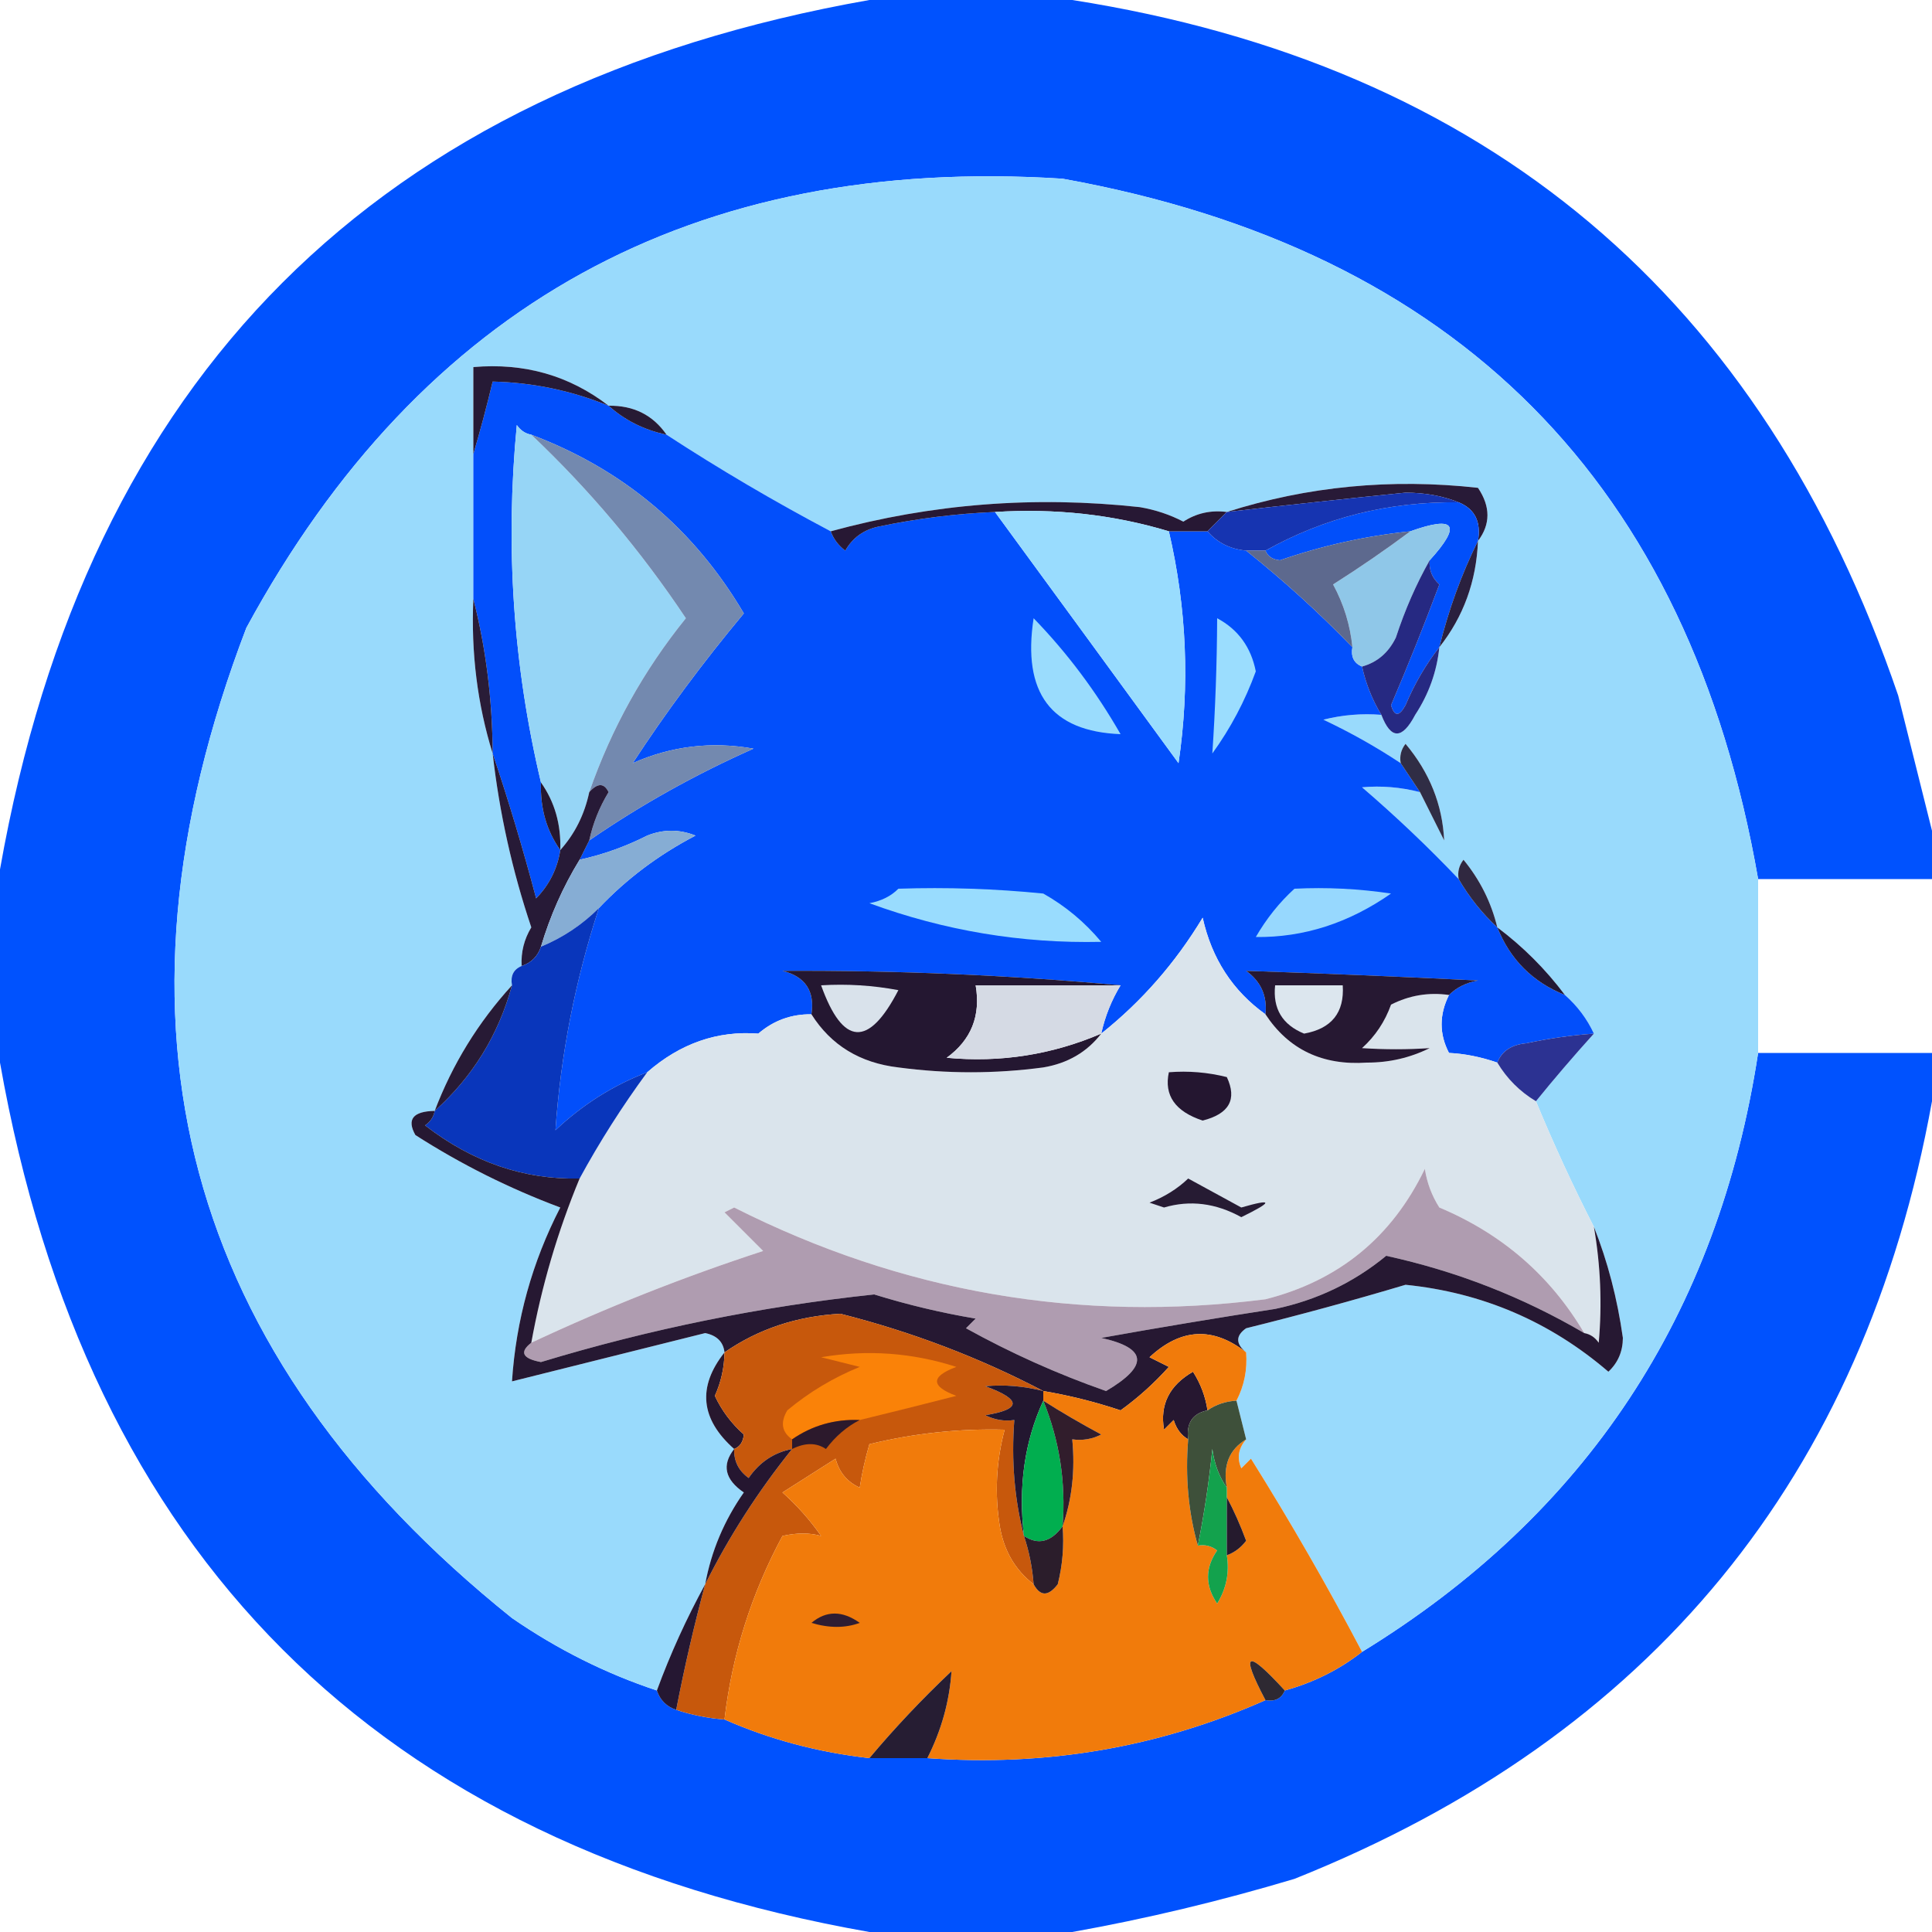 <?xml version="1.0" encoding="UTF-8"?><svg id="CIRCLE_OUTLINE_BLACK" xmlns="http://www.w3.org/2000/svg" viewBox="0 0 512 512"><path d="M230.4,0h53.76c109.852,17.238,182.812,78.679,218.88,184.32,3.069,12.276,6.057,24.223,8.96,35.84v12.8h-46.08c-18.263-104.876-79.703-166.742-184.32-185.6-97.745-6.259-169.852,33.421-216.32,119.04-40.196,105.057-16.729,192.525,70.4,262.4,12.065,8.312,24.865,14.712,38.4,19.2.853,2.56,2.56,4.268,5.12,5.12,4.14,1.377,8.407,2.23,12.8,2.56,12.035,5.302,24.835,8.714,38.4,10.24h15.36c31.468,2.294,61.335-2.826,89.6-15.36,2.54.44,4.244-.415,5.12-2.56,7.642-2.115,14.467-5.527,20.48-10.24,59.338-36.388,94.326-89.293,104.96-158.72h46.08v12.8c-18.063,99.599-74.383,168.292-168.96,206.08-19.697,5.888-39.322,10.583-58.88,14.08h-53.76C99.84,488.96,23.04,412.16,0,281.6v-51.2C23.04,99.84,99.84,23.04,230.4,0Z" fill="#0052fe" fill-rule="evenodd" isolation="isolate" opacity=".998" stroke-width="0"/><path d="M465.92,232.96v46.08c-10.634,69.427-45.622,122.332-104.96,158.72-9.062-17.242-18.875-34.309-29.44-51.2l-2.56,2.56c-1.203-2.757-.776-5.317,1.28-7.68-.852-3.412-1.708-6.828-2.56-10.24,2.051-3.948,2.903-8.212,2.56-12.8-2.811-2.296-2.811-4.429,0-6.4,14.275-3.533,28.355-7.373,42.24-11.52,20.342,2.063,38.262,9.743,53.76,23.04,2.537-2.381,3.817-5.366,3.84-8.96-1.469-10.422-4.029-20.237-7.68-29.44-5.489-10.708-10.609-21.801-15.36-33.28,4.797-5.921,9.917-11.894,15.36-17.92-1.82-3.917-4.38-7.329-7.68-10.24-5.12-6.827-11.092-12.8-17.92-17.92-1.608-6.63-4.595-12.604-8.96-17.92-1.188,1.522-1.615,3.228-1.28,5.12-8.026-8.448-16.561-16.554-25.6-24.32,5.089-.462,10.209-.035,15.36,1.28,2.099,4.199,4.232,8.465,6.4,12.8-.451-9.476-3.866-18.009-10.24-25.6-1.188,1.522-1.615,3.228-1.28,5.12-6.456-4.281-13.281-8.121-20.48-11.52,5.051-1.268,10.171-1.695,15.36-1.28,2.519,6.58,5.507,6.58,8.96,0,3.612-5.505,5.747-11.478,6.4-17.92,6.4-8.089,9.812-17.476,10.24-28.16,3.346-4.411,3.346-9.105,0-14.08-22.986-2.545-45.174-.412-66.56,6.4-4.209-.547-8.049.307-11.52,2.56-3.581-1.86-7.421-3.14-11.52-3.84-27.889-3.044-55.194-.91-81.92,6.4-14.948-7.896-29.455-16.43-43.52-25.6-3.612-5.22-8.732-7.78-15.36-7.68-10.384-8.003-22.33-11.416-35.84-10.24v61.44c-.627,14.295,1.079,27.949,5.12,40.96,1.778,15.715,5.191,31.075,10.24,46.08-1.909,3.165-2.763,6.578-2.56,10.24-2.146.875-2.999,2.58-2.56,5.12-8.946,9.797-15.773,20.89-20.48,33.28-5.748.105-7.454,2.24-5.12,6.4,12.109,7.762,24.909,14.162,38.4,19.2-7.457,14.469-11.724,29.829-12.8,46.08,17.02-4.247,34.087-8.515,51.2-12.8,3.106.632,4.813,2.34,5.12,5.12-7.232,9.139-6.378,17.674,2.56,25.6-3.326,4.232-2.473,8.072,2.56,11.52-5.204,7.414-8.617,15.521-10.24,24.32-4.983,9.108-9.249,18.496-12.8,28.16-13.535-4.488-26.335-10.888-38.4-19.2C48.551,358.925,25.084,271.457,65.28,166.4c46.468-85.619,118.575-125.299,216.32-119.04,104.617,18.858,166.057,80.724,184.32,185.6Z" fill="#99dafc" fill-rule="evenodd" stroke-width="0"/><path d="M161.28,107.52c4.305,3.859,9.425,6.419,15.36,7.68,14.065,9.17,28.572,17.704,43.52,25.6.724,2.02,2.004,3.727,3.84,5.12,1.977-3.454,4.964-5.587,8.96-6.4,10.153-2.119,20.393-3.399,30.72-3.84,16.189,22.111,32.402,44.298,48.64,66.56,3.039-20.617,2.186-41.097-2.56-61.44h10.24c2.596,3.005,6.008,4.711,10.24,5.12,9.976,7.96,19.364,16.493,28.16,25.6-.44,2.538.415,4.245,2.56,5.12,1.006,4.567,2.711,8.833,5.12,12.8-5.189-.415-10.309.012-15.36,1.28,7.199,3.399,14.024,7.239,20.48,11.52,1.708,2.56,3.412,5.12,5.12,7.68-5.151-1.315-10.271-1.742-15.36-1.28,9.039,7.766,17.574,15.872,25.6,24.32,2.826,4.835,6.239,9.101,10.24,12.8,3.412,8.533,9.388,14.508,17.92,17.92,3.3,2.911,5.86,6.323,7.68,10.24-6.011.435-11.986,1.288-17.92,2.56-3.917.358-6.477,2.066-7.68,5.12-4.365-1.505-8.632-2.358-12.8-2.56-2.609-5.018-2.609-10.138,0-15.36,1.953-1.966,4.513-3.246,7.68-3.84-20.677-1.019-41.157-1.871-61.44-2.56,3.935,2.842,5.64,6.682,5.12,11.52-8.681-6.211-14.226-14.743-16.64-25.6-7.222,11.968-16.182,22.208-26.88,30.72,1.006-4.567,2.711-8.832,5.12-12.8-29.45-2.708-59.317-3.99-89.6-3.84,6.05,1.508,8.61,5.348,7.68,11.52-5.331-.072-10.024,1.636-14.08,5.12-10.838-.827-20.651,2.588-29.44,10.24-9.041,3.466-17.148,8.586-24.32,15.36,1.39-19.999,5.23-39.626,11.52-58.88,7.338-7.734,15.871-14.134,25.6-19.2-4.267-1.707-8.533-1.707-12.8,0-5.742,2.909-11.715,5.042-17.92,6.4.853-1.707,1.707-3.413,2.56-5.12,13.61-9.373,28.116-17.48,43.52-24.32-11.113-1.971-21.78-.691-32,3.84,8.705-13.353,18.518-26.58,29.44-39.68-13.18-22.385-31.954-38.172-56.32-47.36-1.581-.283-2.861-1.137-3.84-2.56-3.103,32.09-.969,63.664,6.4,94.72-.232,6.79,1.475,12.763,5.12,17.92-.755,4.924-2.888,9.19-6.4,12.8-3.504-13.22-7.344-26.02-11.52-38.4-.069-14.21-1.776-27.863-5.12-40.96v-38.4c1.818-6.125,3.524-12.525,5.12-19.2,10.549.235,20.789,2.368,30.72,6.4Z" fill="#024ffb" fill-rule="evenodd" stroke-width="0"/><path d="M161.28,107.52c-9.931-4.032-20.171-6.165-30.72-6.4-1.596,6.675-3.302,13.075-5.12,19.2v-23.04c13.51-1.176,25.456,2.237,35.84,10.24Z" fill="#261a36" fill-rule="evenodd" stroke-width="0"/><path d="M161.28,107.52c6.628-.1,11.748,2.46,15.36,7.68-5.935-1.261-11.055-3.821-15.36-7.68Z" fill="#271a34" fill-rule="evenodd" stroke-width="0"/><path d="M140.8,115.2c15.384,14.55,29.038,30.763,40.96,48.64-11.193,13.849-19.726,29.209-25.6,46.08-1.261,5.935-3.821,11.055-7.68,15.36.232-6.79-1.475-12.763-5.12-17.92-7.369-31.056-9.503-62.63-6.4-94.72.979,1.423,2.259,2.277,3.84,2.56Z" fill="#96d5f6" fill-rule="evenodd" stroke-width="0"/><path d="M140.8,115.2c24.366,9.188,43.14,24.975,56.32,47.36-10.922,13.1-20.735,26.327-29.44,39.68,10.22-4.531,20.887-5.811,32-3.84-15.404,6.84-29.91,14.947-43.52,24.32.965-4.5,2.671-8.767,5.12-12.8-1.203-2.465-2.909-2.465-5.12,0,5.874-16.871,14.407-32.231,25.6-46.08-11.922-17.877-25.576-34.09-40.96-48.64Z" fill="#7389af" fill-rule="evenodd" stroke-width="0"/><path d="M391.68,143.36c.878-5.077-.829-8.491-5.12-10.24-4.183-1.692-8.876-2.546-14.08-2.56-15.818,1.604-31.606,3.311-47.36,5.12,21.386-6.812,43.574-8.945,66.56-6.4,3.346,4.975,3.346,9.669,0,14.08Z" fill="#281a37" fill-rule="evenodd" stroke-width="0"/><path d="M325.12,135.68c-1.708,1.707-3.412,3.413-5.12,5.12h-10.24c-14.689-4.425-30.049-6.131-46.08-5.12-10.327.441-20.567,1.721-30.72,3.84-3.996.813-6.983,2.946-8.96,6.4-1.836-1.393-3.116-3.1-3.84-5.12,26.726-7.31,54.031-9.444,81.92-6.4,4.099.7,7.939,1.98,11.52,3.84,3.471-2.253,7.311-3.107,11.52-2.56Z" fill="#271834" fill-rule="evenodd" stroke-width="0"/><path d="M386.56,133.12c4.291,1.75,5.998,5.163,5.12,10.24-4.372,8.833-7.785,18.22-10.24,28.16-3.564,4.538-6.551,9.658-8.96,15.36-1.674,3.061-2.954,3.061-3.84,0,4.529-10.608,8.796-21.275,12.8-32-1.925-1.717-2.78-3.85-2.56-6.4,8.532-9.387,6.828-11.947-5.12-7.68-11.771,1.217-23.291,3.777-34.56,7.68-1.958-.179-3.238-1.032-3.84-2.56,15.649-8.775,32.714-13.042,51.2-12.8Z" fill="#014ffa" fill-rule="evenodd" stroke-width="0"/><path d="M263.68,135.68c16.031-1.011,31.391.695,46.08,5.12,4.746,20.343,5.599,40.823,2.56,61.44-16.238-22.262-32.451-44.449-48.64-66.56Z" fill="#99dcfe" fill-rule="evenodd" stroke-width="0"/><path d="M386.56,133.12c-18.486-.242-35.551,4.025-51.2,12.8h-5.12c-4.232-.409-7.644-2.115-10.24-5.12,1.708-1.707,3.412-3.413,5.12-5.12,15.754-1.809,31.542-3.516,47.36-5.12,5.204.014,9.897.868,14.08,2.56Z" fill="#1634b1" fill-rule="evenodd" stroke-width="0"/><path d="M378.88,148.48c-3.561,6.297-6.548,13.123-8.96,20.48-1.943,4.001-4.931,6.561-8.96,7.68-2.145-.875-3-2.582-2.56-5.12-.573-5.854-2.281-11.401-5.12-16.64,7.058-4.468,13.885-9.161,20.48-14.08,11.948-4.267,13.652-1.707,5.12,7.68Z" fill="#8fc7e8" fill-rule="evenodd" stroke-width="0"/><path d="M373.76,140.8c-6.595,4.919-13.422,9.612-20.48,14.08,2.839,5.239,4.547,10.786,5.12,16.64-8.796-9.107-18.184-17.64-28.16-25.6h5.12c.602,1.528,1.882,2.381,3.84,2.56,11.269-3.903,22.789-6.463,34.56-7.68Z" fill="#5d698e" fill-rule="evenodd" stroke-width="0"/><path d="M391.68,143.36c-.428,10.684-3.84,20.071-10.24,28.16,2.455-9.94,5.868-19.327,10.24-28.16Z" fill="#2a203e" fill-rule="evenodd" stroke-width="0"/><path d="M322.56,163.84c5.56,2.973,8.975,7.666,10.24,14.08-2.844,7.821-6.684,15.074-11.52,21.76.794-11.793,1.219-23.74,1.28-35.84Z" fill="#9bddfe" fill-rule="evenodd" stroke-width="0"/><path d="M125.44,158.72c3.344,13.097,5.051,26.75,5.12,40.96-4.041-13.011-5.747-26.665-5.12-40.96Z" fill="#291c37" fill-rule="evenodd" stroke-width="0"/><path d="M273.92,163.84c8.873,9.149,16.553,19.389,23.04,30.72-18.412-.704-26.092-10.944-23.04-30.72Z" fill="#9adcfd" fill-rule="evenodd" stroke-width="0"/><path d="M378.88,148.48c-.22,2.55.635,4.683,2.56,6.4-4.004,10.725-8.271,21.392-12.8,32,.886,3.061,2.166,3.061,3.84,0,2.409-5.702,5.396-10.822,8.96-15.36-.653,6.442-2.788,12.415-6.4,17.92-3.453,6.58-6.441,6.58-8.96,0-2.409-3.967-4.114-8.233-5.12-12.8,4.029-1.119,7.017-3.679,8.96-7.68,2.412-7.357,5.399-14.183,8.96-20.48Z" fill="#262982" fill-rule="evenodd" stroke-width="0"/><path d="M376.32,209.92c-1.708-2.56-3.412-5.12-5.12-7.68-.335-1.892.092-3.598,1.28-5.12,6.374,7.591,9.789,16.124,10.24,25.6-2.168-4.335-4.301-8.601-6.4-12.8Z" fill="#302d45" fill-rule="evenodd" stroke-width="0"/><path d="M130.56,199.68c4.176,12.38,8.016,25.18,11.52,38.4,3.512-3.61,5.645-7.876,6.4-12.8,3.859-4.305,6.419-9.425,7.68-15.36,2.211-2.465,3.917-2.465,5.12,0-2.449,4.033-4.155,8.3-5.12,12.8-.853,1.707-1.707,3.413-2.56,5.12-4.384,7.152-7.798,14.832-10.24,23.04-.853,2.56-2.56,4.267-5.12,5.12-.203-3.662.651-7.075,2.56-10.24-5.049-15.005-8.462-30.365-10.24-46.08Z" fill="#271a37" fill-rule="evenodd" stroke-width="0"/><path d="M143.36,207.36c3.645,5.157,5.352,11.13,5.12,17.92-3.645-5.157-5.352-11.13-5.12-17.92Z" fill="#251730" fill-rule="evenodd" stroke-width="0"/><path d="M158.72,240.64c-4.423,4.417-9.543,7.831-15.36,10.24,2.442-8.208,5.856-15.888,10.24-23.04,6.205-1.358,12.178-3.491,17.92-6.4,4.267-1.707,8.533-1.707,12.8,0-9.729,5.066-18.262,11.466-25.6,19.2Z" fill="#86add4" fill-rule="evenodd" stroke-width="0"/><path d="M238.08,235.52c12.828-.425,25.628.002,38.4,1.28,5.868,3.302,10.988,7.569,15.36,12.8-21.082.468-41.562-2.945-61.44-10.24,3.168-.594,5.728-1.874,7.68-3.84Z" fill="#99dcfe" fill-rule="evenodd" stroke-width="0"/><path d="M343.04,235.52c8.576-.422,17.108.004,25.6,1.28-11.223,7.833-23.171,11.673-35.84,11.52,2.847-4.913,6.262-9.18,10.24-12.8Z" fill="#97d8fe" fill-rule="evenodd" stroke-width="0"/><path d="M396.8,245.76c-4.001-3.699-7.414-7.965-10.24-12.8-.335-1.892.092-3.598,1.28-5.12,4.365,5.316,7.352,11.29,8.96,17.92Z" fill="#302840" fill-rule="evenodd" stroke-width="0"/><path d="M335.36,268.8c6.144,9.341,15.104,13.609,26.88,12.8,5.888.015,11.433-1.265,16.64-3.84-5.916.397-11.889.397-17.92,0,3.512-3.18,6.072-7.02,7.68-11.52,4.854-2.473,9.974-3.325,15.36-2.56-2.609,5.222-2.609,10.342,0,15.36,4.168.202,8.435,1.055,12.8,2.56,2.56,4.268,5.972,7.68,10.24,10.24,4.751,11.479,9.871,22.572,15.36,33.28,1.766,10.214,2.194,20.454,1.28,30.72-.98-1.423-2.26-2.276-3.84-2.56-8.978-15.206-21.778-26.299-38.4-33.28-1.999-3.146-3.279-6.559-3.84-10.24-8.737,18.13-22.817,29.65-42.24,34.56-49.3,6.29-96.233-1.818-140.8-24.32-.853.428-1.707.852-2.56,1.28,3.413,3.412,6.827,6.828,10.24,10.24-21.02,6.861-41.5,14.968-61.44,24.32,2.715-14.971,6.982-29.478,12.8-43.52,5.299-9.728,11.272-19.113,17.92-28.16,8.789-7.652,18.602-11.067,29.44-10.24,4.056-3.484,8.749-5.192,14.08-5.12,5.175,8.192,12.855,12.887,23.04,14.08,12.8,1.708,25.6,1.708,38.4,0,6.464-1.085,11.584-4.07,15.36-8.96,10.698-8.512,19.658-18.752,26.88-30.72,2.414,10.857,7.959,19.389,16.64,25.6Z" fill="#dae4ec" fill-rule="evenodd" stroke-width="0"/><path d="M396.8,245.76c6.828,5.12,12.8,11.093,17.92,17.92-8.532-3.412-14.508-9.387-17.92-17.92Z" fill="#221835" fill-rule="evenodd" stroke-width="0"/><path d="M158.72,240.64c-6.29,19.254-10.13,38.881-11.52,58.88,7.172-6.774,15.279-11.894,24.32-15.36-6.648,9.047-12.621,18.432-17.92,28.16-14.73.348-28.384-4.344-40.96-14.08,1.423-.98,2.277-2.26,2.56-3.84,10.073-9.044,16.9-20.137,20.48-33.28-.439-2.54.414-4.245,2.56-5.12,2.56-.853,4.267-2.56,5.12-5.12,5.817-2.409,10.937-5.823,15.36-10.24Z" fill="#0936bb" fill-rule="evenodd" stroke-width="0"/><path d="M296.96,261.12h-38.4c1.385,8.069-1.175,14.469-7.68,19.2,14.211,1.339,27.866-.796,40.96-6.4-3.776,4.89-8.896,7.875-15.36,8.96-12.8,1.708-25.6,1.708-38.4,0-10.185-1.193-17.865-5.888-23.04-14.08.93-6.172-1.63-10.012-7.68-11.52,30.283-.15,60.15,1.132,89.6,3.84Z" fill="#241731" fill-rule="evenodd" stroke-width="0"/><path d="M384,263.68c-5.386-.765-10.506.087-15.36,2.56-1.608,4.5-4.168,8.34-7.68,11.52,6.031.397,12.004.397,17.92,0-5.207,2.575-10.752,3.855-16.64,3.84-11.776.809-20.736-3.459-26.88-12.8.52-4.838-1.185-8.678-5.12-11.52,20.283.689,40.763,1.541,61.44,2.56-3.167.594-5.727,1.874-7.68,3.84Z" fill="#261832" fill-rule="evenodd" stroke-width="0"/><path d="M217.6,261.12c6.879-.42,13.706.008,20.48,1.28-7.881,15.25-14.707,14.825-20.48-1.28Z" fill="#d9e2eb" fill-rule="evenodd" stroke-width="0"/><path d="M337.92,261.12h17.92c.471,7.222-2.941,11.489-10.24,12.8-5.775-2.358-8.335-6.625-7.68-12.8Z" fill="#dce6ee" fill-rule="evenodd" stroke-width="0"/><path d="M296.96,261.12c-2.409,3.968-4.114,8.233-5.12,12.8-13.094,5.604-26.749,7.739-40.96,6.4,6.505-4.731,9.065-11.131,7.68-19.2h38.4Z" fill="#d5dae4" fill-rule="evenodd" stroke-width="0"/><path d="M135.68,261.12c-3.58,13.143-10.407,24.236-20.48,33.28,4.707-12.39,11.534-23.483,20.48-33.28Z" fill="#271a35" fill-rule="evenodd" stroke-width="0"/><path d="M422.4,273.92c-5.443,6.026-10.563,11.999-15.36,17.92-4.268-2.56-7.68-5.972-10.24-10.24,1.203-3.054,3.763-4.762,7.68-5.12,5.934-1.272,11.909-2.125,17.92-2.56Z" fill="#2c3292" fill-rule="evenodd" stroke-width="0"/><path d="M309.76,284.16c5.189-.415,10.309.013,15.36,1.28,2.77,5.903.635,9.743-6.4,11.52-7.286-2.401-10.273-6.669-8.96-12.8Z" fill="#241630" fill-rule="evenodd" stroke-width="0"/><path d="M314.88,312.32c4.608,2.491,9.303,5.051,14.08,7.68,8.479-2.445,8.479-1.59,0,2.56-6.764-3.735-13.591-4.588-20.48-2.56-1.28-.428-2.56-.852-3.84-1.28,4.009-1.556,7.424-3.692,10.24-6.4Z" fill="#261b33" fill-rule="evenodd" stroke-width="0"/><path d="M419.84,353.28c-16.323-9.569-33.818-16.397-52.48-20.48-8.604,7.073-18.419,11.768-29.44,14.08-15.401,2.373-30.761,4.933-46.08,7.68,12.227,2.696,12.654,7.388,1.28,14.08-12.828-4.493-25.201-10.04-37.12-16.64.853-.852,1.708-1.708,2.56-2.56-9.106-1.531-18.066-3.663-26.88-6.4-29.995,3.182-59.435,9.157-88.32,17.92-4.91-.924-5.764-2.632-2.56-5.12,19.94-9.352,40.42-17.459,61.44-24.32-3.413-3.412-6.827-6.828-10.24-10.24.853-.428,1.707-.852,2.56-1.28,44.567,22.502,91.5,30.61,140.8,24.32,19.423-4.91,33.503-16.43,42.24-34.56.561,3.681,1.841,7.094,3.84,10.24,16.622,6.981,29.422,18.074,38.4,33.28Z" fill="#af9cb0" fill-rule="evenodd" stroke-width="0"/><path d="M115.2,294.4c-.283,1.58-1.137,2.86-2.56,3.84,12.576,9.736,26.23,14.428,40.96,14.08-5.818,14.042-10.085,28.549-12.8,43.52-3.204,2.488-2.35,4.196,2.56,5.12,28.885-8.763,58.325-14.738,88.32-17.92,8.814,2.737,17.774,4.869,26.88,6.4-.852.852-1.707,1.708-2.56,2.56,11.919,6.6,24.292,12.147,37.12,16.64,11.374-6.692,10.947-11.384-1.28-14.08,15.319-2.747,30.679-5.307,46.08-7.68,11.021-2.312,20.836-7.007,29.44-14.08,18.662,4.083,36.157,10.911,52.48,20.48,1.58.284,2.86,1.137,3.84,2.56.914-10.266.486-20.506-1.28-30.72,3.651,9.203,6.211,19.018,7.68,29.44-.023,3.594-1.303,6.579-3.84,8.96-15.498-13.297-33.418-20.977-53.76-23.04-13.885,4.147-27.965,7.987-42.24,11.52-2.811,1.971-2.811,4.104,0,6.4-8.758-6.884-17.293-6.456-25.6,1.28,1.708.852,3.412,1.708,5.12,2.56-3.95,4.388-8.218,8.228-12.8,11.52-6.733-2.248-13.56-3.955-20.48-5.12-16.896-8.85-34.816-15.675-53.76-20.48-11.538.632-21.778,4.045-30.72,10.24-.307-2.78-2.014-4.488-5.12-5.12-17.113,4.285-34.18,8.553-51.2,12.8,1.076-16.251,5.343-31.611,12.8-46.08-13.491-5.038-26.291-11.438-38.4-19.2-2.334-4.16-.628-6.295,5.12-6.4Z" fill="#261832" fill-rule="evenodd" stroke-width="0"/><path d="M192,358.4c-.049,3.994-.902,7.834-2.56,11.52,1.836,3.919,4.396,7.332,7.68,10.24-.179,1.958-1.032,3.238-2.56,3.84-8.938-7.926-9.792-16.461-2.56-25.6Z" fill="#27172e" fill-rule="evenodd" stroke-width="0"/><path d="M276.48,368.64c-5.151-1.316-10.271-1.741-15.36-1.28,9.656,3.556,9.656,6.116,0,7.68,2.427,1.236,4.987,1.661,7.68,1.28-.812,10.757.044,20.997,2.56,30.72,1.377,4.14,2.23,8.407,2.56,12.8-4.89-3.776-7.875-8.896-8.96-15.36-1.39-8.622-.963-17.155,1.28-25.6-12.113-.312-24.06.968-35.84,3.84-1.136,3.924-1.989,7.764-2.56,11.52-3.325-1.51-5.458-4.07-6.4-7.68-4.693,2.988-9.387,5.972-14.08,8.96,3.889,3.459,7.302,7.299,10.24,11.52-2.98-.858-6.393-.858-10.24,0-8.226,15.288-13.346,31.501-15.36,48.64-4.393-.33-8.66-1.183-12.8-2.56,2.16-11.197,4.72-22.29,7.68-33.28,6.368-12.723,14.048-24.671,23.04-35.84-4.79.919-8.63,3.479-11.52,7.68-2.659-1.905-3.939-4.465-3.84-7.68,1.528-.602,2.381-1.882,2.56-3.84-3.284-2.908-5.844-6.321-7.68-10.24,1.658-3.686,2.511-7.526,2.56-11.52,8.942-6.195,19.182-9.608,30.72-10.24,18.944,4.805,36.864,11.63,53.76,20.48Z" fill="#c7580c" fill-rule="evenodd" stroke-width="0"/><path d="M227.84,376.32c-6.601-.271-12.575,1.436-17.92,5.12-2.748-1.923-3.175-4.483-1.28-7.68,5.763-4.805,12.163-8.645,19.2-11.52-3.413-.852-6.827-1.708-10.24-2.56,12.179-2.074,24.126-1.219,35.84,2.56-6.827,2.56-6.827,5.12,0,7.68-8.838,2.266-17.371,4.398-25.6,6.4Z" fill="#fa8208" fill-rule="evenodd" stroke-width="0"/><path d="M276.48,368.64v2.56c-4.956,10.79-6.664,22.735-5.12,35.84-2.516-9.723-3.372-19.963-2.56-30.72-2.693.381-5.253-.044-7.68-1.28,9.656-1.564,9.656-4.124,0-7.68,5.089-.461,10.209-.036,15.36,1.28Z" fill="#231730" fill-rule="evenodd" stroke-width="0"/><path d="M320,373.76c-3.963.822-5.67,3.382-5.12,7.68-1.848-1.07-3.128-2.775-3.84-5.12-.852.852-1.708,1.708-2.56,2.56-1.149-6.641,1.411-11.761,7.68-15.36,2.025,3.187,3.305,6.6,3.84,10.24Z" fill="#261730" fill-rule="evenodd" stroke-width="0"/><path d="M276.48,371.2c4.308,10.575,6.016,21.668,5.12,33.28-3.085,4.193-6.497,5.046-10.24,2.56-1.544-13.105.164-25.05,5.12-35.84Z" fill="#01ae4f" fill-rule="evenodd" stroke-width="0"/><path d="M330.24,358.4c.343,4.588-.509,8.852-2.56,12.8-2.839.146-5.399.998-7.68,2.56-.535-3.64-1.815-7.053-3.84-10.24-6.269,3.599-8.829,8.719-7.68,15.36.852-.852,1.708-1.708,2.56-2.56.712,2.345,1.992,4.05,3.84,5.12-.806,9.91.046,19.297,2.56,28.16,1.892-.335,3.599.092,5.12,1.28-3.226,4.644-3.226,9.336,0,14.08,2.437-3.955,3.29-8.223,2.56-12.8,2.02-.724,3.727-2.004,5.12-3.84-1.533-4.152-3.241-7.992-5.12-11.52v-2.56c-1.083-5.839.625-10.107,5.12-12.8-2.056,2.363-2.483,4.923-1.28,7.68l2.56-2.56c10.565,16.891,20.378,33.958,29.44,51.2-6.013,4.713-12.838,8.125-20.48,10.24-10.179-11.131-11.886-10.276-5.12,2.56-28.265,12.534-58.132,17.654-89.6,15.36,3.74-7.409,5.873-15.089,6.4-23.04-7.777,7.345-15.03,15.025-21.76,23.04-13.565-1.526-26.365-4.938-38.4-10.24,2.014-17.139,7.134-33.352,15.36-48.64,3.847-.858,7.26-.858,10.24,0-2.938-4.221-6.351-8.061-10.24-11.52,4.693-2.988,9.387-5.972,14.08-8.96.942,3.61,3.075,6.17,6.4,7.68.571-3.756,1.424-7.596,2.56-11.52,11.78-2.872,23.727-4.152,35.84-3.84-2.243,8.445-2.67,16.978-1.28,25.6,1.085,6.464,4.07,11.584,8.96,15.36,1.764,3.261,3.899,3.261,6.4,0,1.267-5.051,1.695-10.171,1.28-15.36,2.501-7.135,3.354-14.815,2.56-23.04,2.693.381,5.253-.044,7.68-1.28-5.389-2.895-10.509-5.88-15.36-8.96v-2.56c6.92,1.165,13.747,2.872,20.48,5.12,4.582-3.292,8.85-7.132,12.8-11.52-1.708-.852-3.412-1.708-5.12-2.56,8.307-7.736,16.842-8.164,25.6-1.28Z" fill="#f17b0b" fill-rule="evenodd" stroke-width="0"/><path d="M227.84,376.32c-3.452,1.756-6.438,4.316-8.96,7.68-2.525-1.718-5.511-1.718-8.96,0v-2.56c5.345-3.684,11.319-5.391,17.92-5.12Z" fill="#2c192c" fill-rule="evenodd" stroke-width="0"/><path d="M276.48,371.2c4.851,3.08,9.971,6.065,15.36,8.96-2.427,1.236-4.987,1.661-7.68,1.28.794,8.225-.059,15.905-2.56,23.04.896-11.612-.812-22.705-5.12-33.28Z" fill="#311d2c" fill-rule="evenodd" stroke-width="0"/><path d="M327.68,371.2c.852,3.412,1.708,6.828,2.56,10.24-4.495,2.693-6.203,6.961-5.12,12.8-2.022-2.839-3.302-6.252-3.84-10.24-.868,8.653-2.148,17.185-3.84,25.6-2.514-8.863-3.366-18.25-2.56-28.16-.55-4.298,1.157-6.858,5.12-7.68,2.281-1.562,4.841-2.414,7.68-2.56Z" fill="#3e503a" fill-rule="evenodd" stroke-width="0"/><path d="M325.12,394.24v17.92c.73,4.577-.123,8.845-2.56,12.8-3.226-4.744-3.226-9.436,0-14.08-1.521-1.188-3.228-1.615-5.12-1.28,1.692-8.415,2.972-16.947,3.84-25.6.538,3.988,1.818,7.401,3.84,10.24Z" fill="#13a24d" fill-rule="evenodd" stroke-width="0"/><path d="M325.12,396.8c1.879,3.528,3.587,7.368,5.12,11.52-1.393,1.836-3.1,3.116-5.12,3.84v-15.36Z" fill="#251a2d" fill-rule="evenodd" stroke-width="0"/><path d="M194.56,384c-.099,3.215,1.181,5.775,3.84,7.68,2.89-4.201,6.73-6.761,11.52-7.68-8.992,11.169-16.672,23.117-23.04,35.84,1.623-8.799,5.036-16.906,10.24-24.32-5.033-3.448-5.886-7.288-2.56-11.52Z" fill="#251630" fill-rule="evenodd" stroke-width="0"/><path d="M281.6,404.48c.415,5.189-.013,10.309-1.28,15.36-2.501,3.261-4.636,3.261-6.4,0-.33-4.393-1.183-8.66-2.56-12.8,3.743,2.486,7.155,1.633,10.24-2.56Z" fill="#2b1d2b" fill-rule="evenodd" stroke-width="0"/><path d="M186.88,419.84c-2.96,10.99-5.52,22.083-7.68,33.28-2.56-.852-4.267-2.56-5.12-5.12,3.551-9.664,7.817-19.052,12.8-28.16Z" fill="#251732" fill-rule="evenodd" stroke-width="0"/><path d="M215.04,430.08c3.929-3.297,8.196-3.297,12.8,0-3.847,1.413-8.113,1.413-12.8,0Z" fill="#2f1d32" fill-rule="evenodd" stroke-width="0"/><path d="M245.76,465.92h-15.36c6.73-8.015,13.983-15.695,21.76-23.04-.527,7.951-2.66,15.631-6.4,23.04Z" fill="#261d33" fill-rule="evenodd" stroke-width="0"/><path d="M340.48,448c-.876,2.145-2.58,3-5.12,2.56-6.766-12.836-5.059-13.691,5.12-2.56Z" fill="#2e2932" fill-rule="evenodd" stroke-width="0"/></svg>